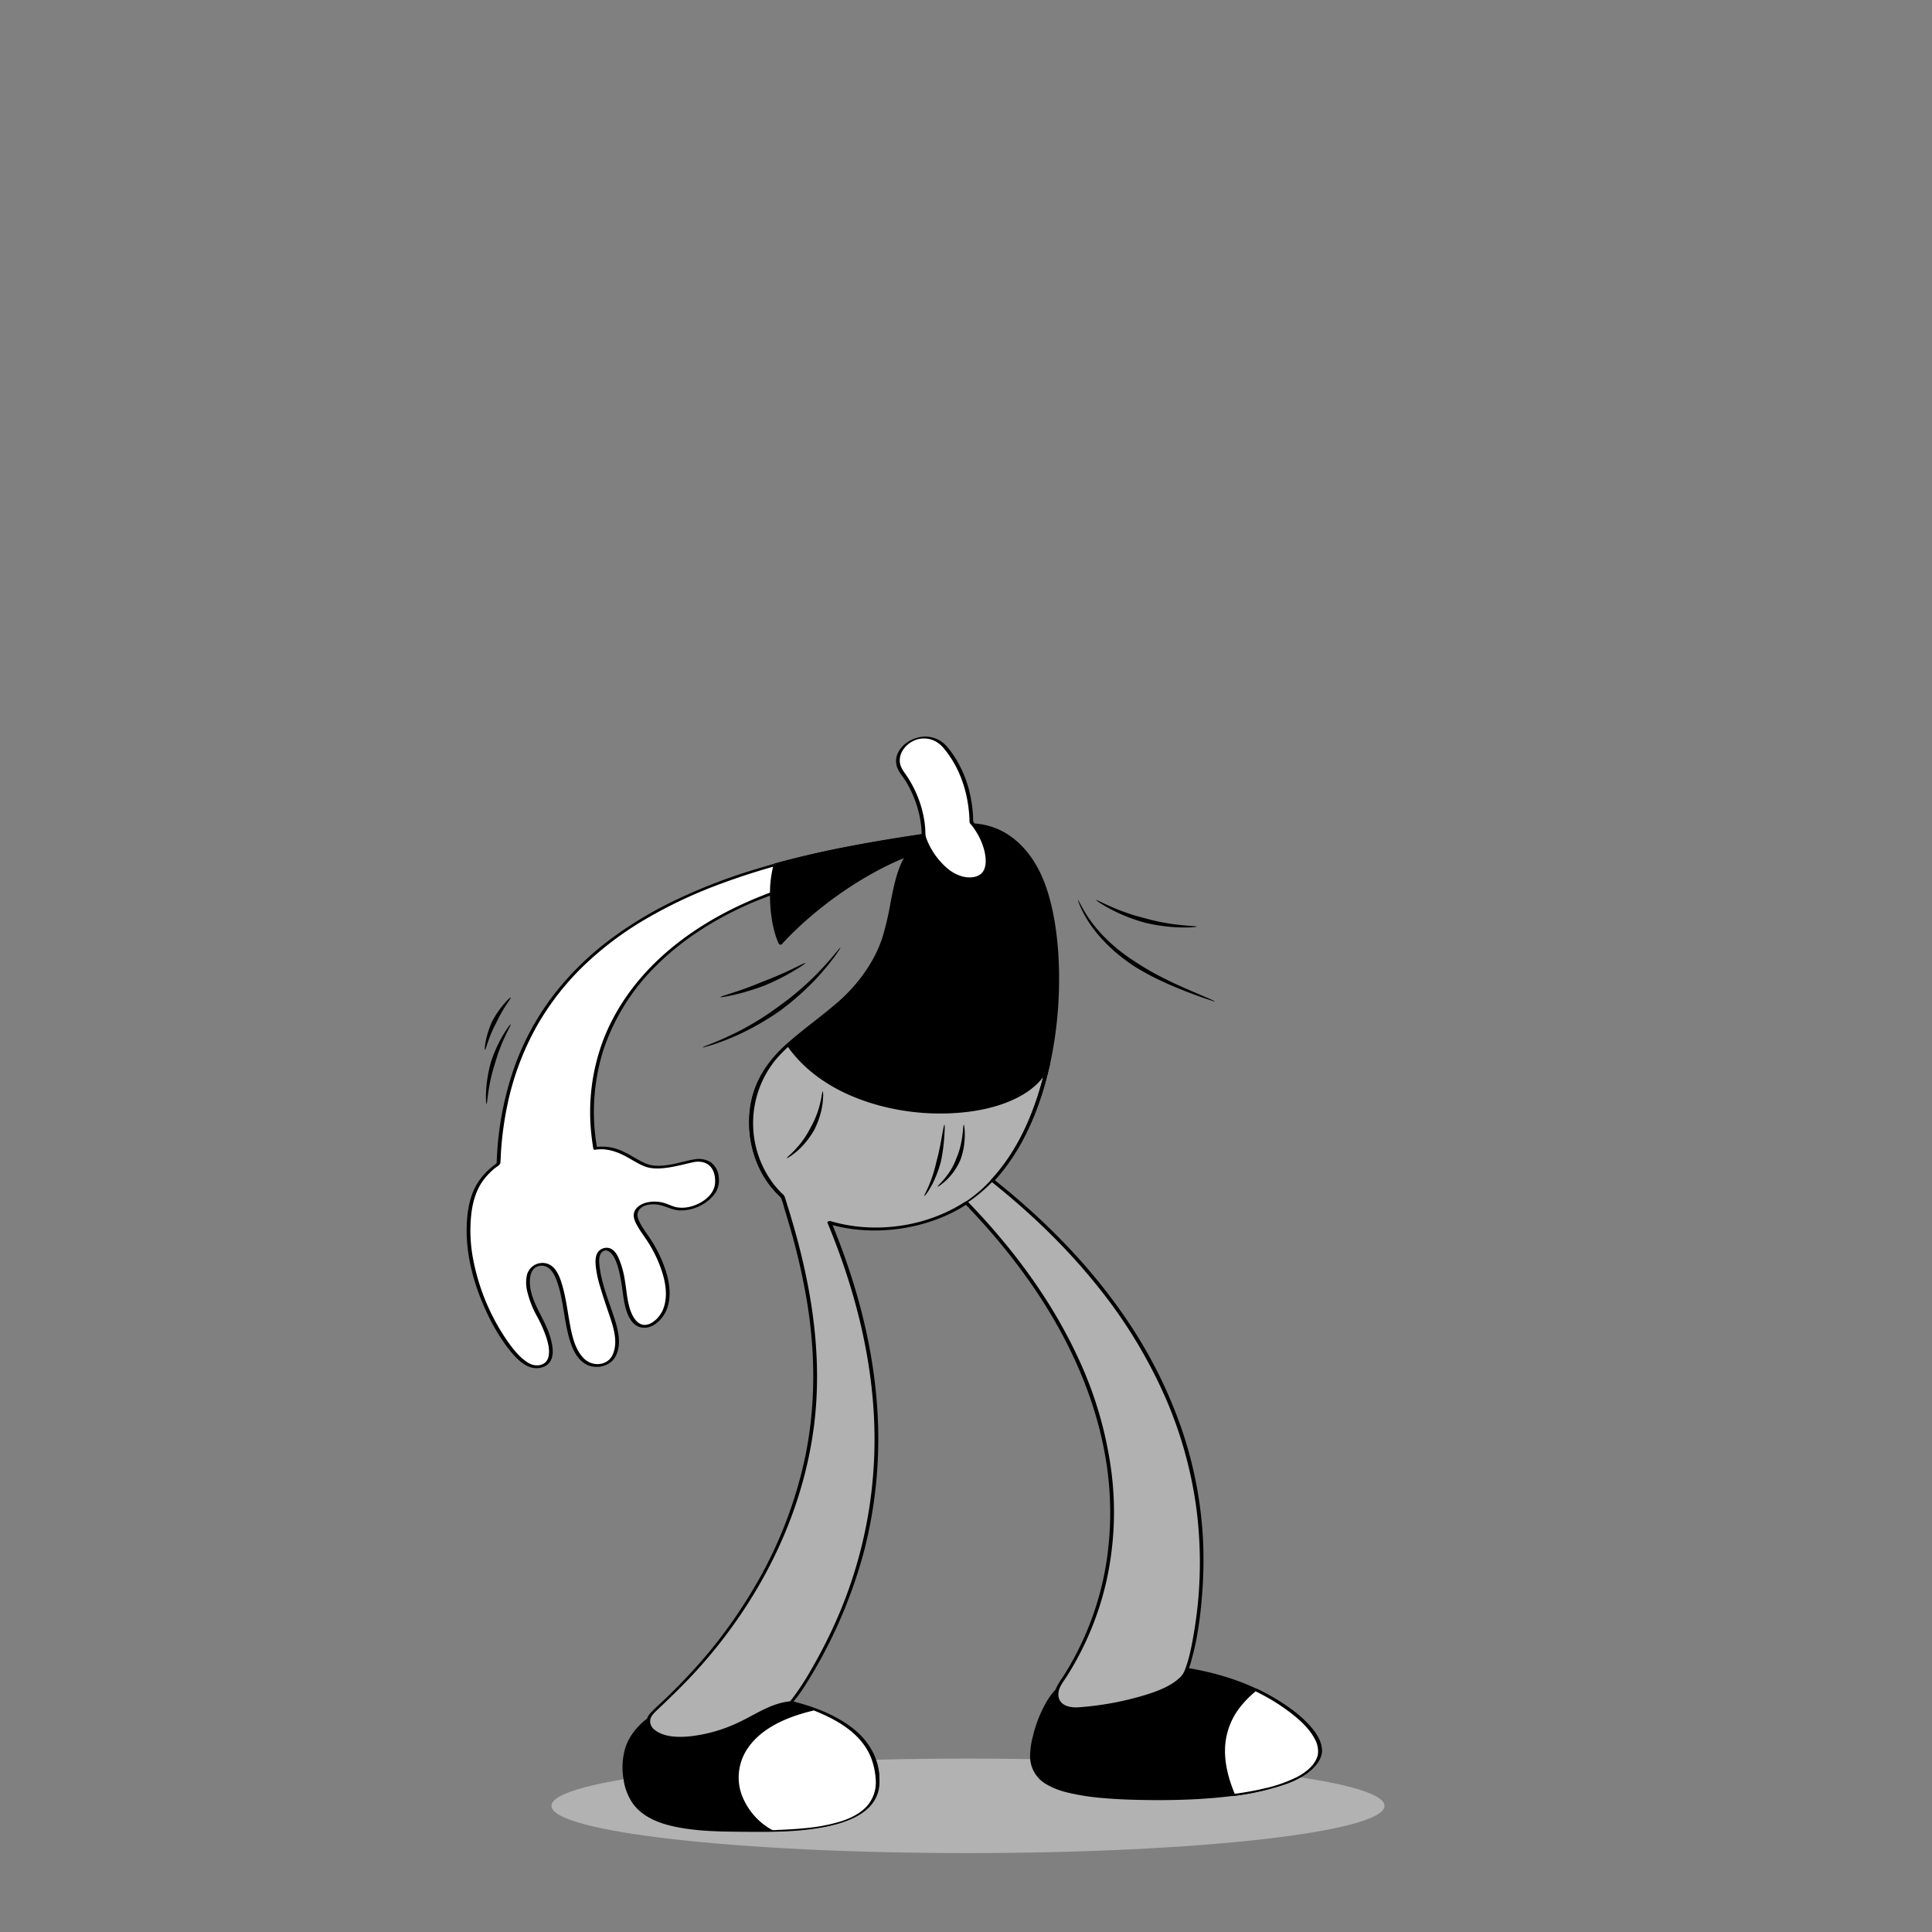 <?xml version="1.0" encoding="UTF-8"?> <svg xmlns="http://www.w3.org/2000/svg" width="472" height="472" fill="none"><rect width="100%" height="100%" fill="#808080" stroke="none"/><g clip-path="url(#a)"><path d="M236.482 452.719c56.199 0 101.756-5.167 101.756-11.542 0-6.374-45.557-11.542-101.756-11.542-56.198 0-101.755 5.168-101.755 11.542 0 6.375 45.557 11.542 101.755 11.542z" fill="#B2B2B2"></path></g><path d="M254.504 215.209c7.312 17.986 5.109 60.252-16.244 76.96-12.858 10.061-35.567 11.365-47.761-.522-4.807-4.687-7.12-11.456-7.007-18.102.127-7.442 3.518-13.274 8.995-18.155 4.074-3.629 8.265-6.542 12.394-10.106 4.853-4.19 9.008-9.761 11.055-15.84 2.564-7.615 2.368-17.061 7.059-21.999 4.691-4.938 12.239-7.107 18.85-5.103 6.135 1.86 10.314 7.098 12.659 12.867z" fill="#000"></path><path d="M213.647 300.611c-9.437 0-17.758-3.052-23.475-8.628-4.665-4.547-7.271-11.271-7.148-18.447.12-7.065 3.114-13.115 9.152-18.496 2.195-1.956 4.459-3.733 6.649-5.451 1.89-1.482 3.844-3.015 5.75-4.661 5.14-4.437 9.017-9.989 10.917-15.635a65.608 65.608 0 0 0 1.995-8.357c1.044-5.405 2.03-10.509 5.169-13.813 4.891-5.149 12.657-7.249 19.325-5.229 5.601 1.699 10.202 6.365 12.956 13.14 3.84 9.441 4.88 24.831 2.656 39.208-2.656 17.165-9.42 30.766-19.046 38.299-6.425 5.027-15.322 7.968-24.412 8.068l-.488.002zm23.105-98.541a18.718 18.718 0 0 0-13.418 5.699c-2.95 3.105-3.911 8.079-4.929 13.344a66.123 66.123 0 0 1-2.026 8.481c-1.953 5.803-5.928 11.501-11.191 16.045-1.923 1.661-3.886 3.201-5.784 4.69-2.178 1.709-4.431 3.474-6.602 5.412-5.832 5.197-8.723 11.023-8.839 17.812-.118 6.917 2.384 13.389 6.865 17.758 5.636 5.493 13.89 8.465 23.299 8.357 8.889-.099 17.581-2.967 23.847-7.87 9.437-7.385 16.077-20.774 18.696-37.702 2.201-14.22 1.181-29.414-2.598-38.709-1.531-3.769-5.174-10.416-12.361-12.595a17.106 17.106 0 0 0-4.959-.722z" fill="#000"></path><path d="M157.697 284.64c3.054 1.225 7.752-.123 11.416-.98 3.665-.857 6.458 1.203 6.007 5.728-.345 3.46-6.704 7.653-11.742 5.328-4.322-1.996-9.037-.129-7.94 3.055 1.097 3.184 3.818 4.967 6.291 11.49 2.247 5.929 1.832 11.513-1.955 13.963-3.787 2.449-6.352-.858-7.085-6.982-.661-5.521-2.076-12.248-5.374-10.901-3.299 1.348.079 9.954 2.481 17.29 1.565 4.775 1.376 10.001-2.77 10.841-3.746.756-6.293-1.78-7.785-7.672-1.442-5.69-1.762-17.09-6.831-16.907-4.131.15-4.703 5.328-.705 12.686 3.15 5.8 4.736 12.251-.761 12.362-5.619.112-16.447-18.296-16.491-32.887-.027-9.473 2.689-13.352 7.33-16.782 1.667-45.313 34.856-64.075 68.579-73.259 15.776-4.296 31.668-6.498 44.507-8.338a.015.015 0 0 1-.004.009.112.112 0 0 0-.019.024c0 .004-.005.009-.009.014-.305.375-2.679 2.948-13.303 6.132-12.048 2.051-22.743 5.141-32.038 9.061-32.043 11.485-48.778 35.002-44.087 62.648 5.143-.915 9.235 2.852 12.288 4.077z" fill="#fff"></path><path d="M157.439 284.942c1.738.665 3.67.592 5.484.346 2.089-.281 4.126-.824 6.177-1.298 1.404-.326 2.957-.275 4.114.69 1.227 1.023 1.562 2.721 1.488 4.246-.158 3.25-3.712 5.451-6.603 5.991a7.812 7.812 0 0 1-2.711.037c-.972-.162-1.805-.627-2.73-.931a8.306 8.306 0 0 0-5.065-.135c-1.202.388-2.431 1.19-2.716 2.508-.254 1.179.432 2.411 1.009 3.395.668 1.142 1.471 2.2 2.197 3.305a31.546 31.546 0 0 1 2.738 5.129c1.487 3.552 2.677 7.965 1.154 11.711-.954 2.345-4.137 5.274-6.47 2.811-1.08-1.141-1.601-2.754-1.95-4.254-.445-1.911-.567-3.886-.916-5.816a22.178 22.178 0 0 0-1.437-5.176c-.459-1.023-1.118-2.183-2.251-2.554a2.65 2.65 0 0 0-2.771.829c-.717.885-.738 2.154-.663 3.235a25.54 25.54 0 0 0 1.077 5.249c.587 2.042 1.271 4.055 1.948 6.068 1.09 3.244 2.669 7.302 1.116 10.669-1.228 2.665-4.781 2.917-6.819 1.055-2.367-2.16-3.107-5.812-3.657-8.833-.542-2.981-.913-6.007-1.733-8.929-.568-2.024-1.472-4.789-3.683-5.546a3.907 3.907 0 0 0-3.052.247 3.926 3.926 0 0 0-1.947 2.37 8.748 8.748 0 0 0 .084 4.31 23.697 23.697 0 0 0 2.263 5.765 32.278 32.278 0 0 1 2.376 5.366c.45 1.433.835 3.04.533 4.543-.478 2.382-3.098 2.714-4.912 1.632-2.107-1.255-3.728-3.336-5.121-5.312a52.29 52.29 0 0 1-8.302-19.567 36.859 36.859 0 0 1-.562-11.343c.337-3.052 1.183-6.087 3.058-8.564a16.898 16.898 0 0 1 2.739-2.81c.445-.368 1.282-.751 1.33-1.355.082-1.033.098-2.071.173-3.104a81.88 81.88 0 0 1 1.582-11.218 67.334 67.334 0 0 1 7.171-19.079 65.558 65.558 0 0 1 11.566-14.825 80.424 80.424 0 0 1 14.959-11.246 114.089 114.089 0 0 1 16.997-8.123 168.622 168.622 0 0 1 19.504-6.094c9.353-2.357 18.851-4.074 28.378-5.54 4.079-.627 8.164-1.209 12.249-1.794l-.391-.378c.005-.009.039-.042-.046.047-.059.06-.116.122-.176.181a7.534 7.534 0 0 1-.585.486 18.112 18.112 0 0 1-2.903 1.724 49.395 49.395 0 0 1-5.87 2.394 29.18 29.18 0 0 1-4.393 1.262c-1.459.257-2.915.533-4.367.827a150.74 150.74 0 0 0-16.854 4.405 130.502 130.502 0 0 0-7.43 2.677c-2.417.955-4.856 1.861-7.254 2.859-8.531 3.549-16.628 8.334-23.42 14.649-5.936 5.518-10.794 12.242-13.722 19.836a50.007 50.007 0 0 0-2.903 23.57c.118 1.053.267 2.101.443 3.146.028.161.277.228.411.206 2.426-.402 4.743.241 6.914 1.312 1.742.86 3.352 2 5.154 2.74.377.155 1.053-.389.523-.606-1.927-.791-3.643-2.038-5.529-2.92a11.846 11.846 0 0 0-6.977-1.182l.411.206a50.454 50.454 0 0 1 1.616-24.138 51.992 51.992 0 0 1 12.747-20.303c6.489-6.503 14.406-11.453 22.772-15.152 2.328-1.03 4.732-1.853 7.078-2.832a120.628 120.628 0 0 1 7.454-2.828 146.87 146.87 0 0 1 16.475-4.559c1.47-.32 2.944-.62 4.422-.899a38.598 38.598 0 0 0 4.511-.979 64.662 64.662 0 0 0 6.736-2.489c1.839-.813 3.923-1.743 5.356-3.214.045-.047.089-.091.131-.141a.62.62 0 0 0 .141-.188c.126-.253-.182-.408-.391-.378-9.013 1.292-18.027 2.591-26.971 4.313a217.671 217.671 0 0 0-25.145 6.256 136.396 136.396 0 0 0-17.887 7.046 94.696 94.696 0 0 0-16.262 9.867 71.339 71.339 0 0 0-13.374 13.209 64.924 64.924 0 0 0-9.472 17.279 77.283 77.283 0 0 0-4.377 21.909c-.029.485-.053.97-.075 1.456-.008.175.033.408-.038.516a2.177 2.177 0 0 1-.449.344c-.534.417-1.05.855-1.548 1.314a15.907 15.907 0 0 0-2.526 2.982c-1.747 2.698-2.446 5.912-2.684 9.08-.574 7.624 1.378 15.21 4.522 22.11a48.135 48.135 0 0 0 5.024 8.718c1.374 1.856 3.006 3.838 5.081 4.935 1.812.957 4.482.798 5.683-1.064.708-1.099.699-2.499.521-3.748a19.052 19.052 0 0 0-1.607-5.06c-1.594-3.546-4.082-7.095-3.867-11.171.059-1.123.394-2.387 1.412-3.014a2.837 2.837 0 0 1 2.973.03c.949.626 1.538 1.717 1.967 2.74a23.946 23.946 0 0 1 1.24 4.239c.636 2.958.953 5.98 1.649 8.924.672 2.845 1.834 6.474 4.677 7.857 2.388 1.16 5.666.395 6.977-1.993 1.7-3.094.51-7.074-.523-10.168-1.279-3.831-2.861-7.747-3.35-11.784-.131-1.076-.294-2.726.572-3.569.948-.923 2.074-.075 2.656.786.926 1.372 1.353 3.099 1.708 4.695.432 1.937.631 3.897.937 5.853.391 2.517 1.339 6.542 4.352 7.083 2.939.528 5.547-2.378 6.354-4.908 1.234-3.871.07-8.15-1.48-11.746a32.258 32.258 0 0 0-2.632-4.892c-.749-1.145-1.584-2.238-2.271-3.423-.609-1.05-1.367-2.467-.632-3.635.882-1.399 2.948-1.605 4.429-1.439 1.95.219 3.593 1.362 5.579 1.439a10.256 10.256 0 0 0 4.92-1.104 9.793 9.793 0 0 0 3.661-2.991 5.665 5.665 0 0 0 .948-4.035 4.883 4.883 0 0 0-1.936-3.615 5.468 5.468 0 0 0-3.927-.741c-1.97.296-3.886.944-5.853 1.278-1.931.329-4.035.553-5.908-.163-.381-.147-1.059.399-.525.603z" fill="#000"></path><path d="M196.758 235.267c.075.122-2.236 1.667-4.711 2.992-1.237.66-2.5 1.287-3.474 1.729-.974.443-1.646.729-1.685.749-.04.02-.725.276-1.736.623a68.94 68.94 0 0 1-3.703 1.148c-2.701.751-5.435 1.229-5.465 1.089-.029-.139 2.63-.878 5.244-1.803a86.878 86.878 0 0 0 3.587-1.347l1.682-.691 1.694-.662a95.76 95.76 0 0 0 3.526-1.503c2.531-1.141 4.965-2.451 5.041-2.324zm8.579-3.774a3.038 3.038 0 0 1-.454.779c-.325.47-.761 1.165-1.367 1.938a62.203 62.203 0 0 1-4.688 5.499 67.52 67.52 0 0 1-5.36 4.956c-.761.66-1.452 1.152-1.926 1.53l-.802.619-.838.569c-.507.331-1.189.834-2.053 1.35a67.147 67.147 0 0 1-6.374 3.54 62.007 62.007 0 0 1-6.675 2.731c-.922.333-1.717.53-2.264.691-.282.106-.578.17-.879.188-.026-.08 1.195-.53 3-1.263a79.163 79.163 0 0 0 6.483-3.013c2.295-1.236 4.542-2.57 6.181-3.691.838-.53 1.499-1.042 1.989-1.38l.813-.577.802-.592c.475-.362 1.168-.829 1.935-1.46 1.576-1.207 3.548-2.929 5.441-4.725a79.552 79.552 0 0 0 4.895-5.227c1.263-1.49 2.075-2.511 2.141-2.462zm91.436 13.159c-.026.067-1.28-.338-3.149-.999a128.19 128.19 0 0 1-6.804-2.625c-2.455-1.036-4.876-2.195-6.663-3.177-1.792-.974-2.966-1.733-3.041-1.772-.067-.055-1.248-.801-2.866-2.053a39.952 39.952 0 0 1-5.429-5.045 35.672 35.672 0 0 1-2.425-3.096 28.298 28.298 0 0 1-1.756-2.932c-.215-.4-.412-.809-.592-1.226-.15-.315-.284-.638-.403-.967a3.14 3.14 0 0 1-.268-.874c.082-.034.609 1.178 1.621 2.866a32.696 32.696 0 0 0 1.875 2.787c.783 1.021 1.616 2 2.497 2.936a41.062 41.062 0 0 0 5.463 4.774c1.615 1.182 2.787 1.888 2.852 1.941.075.04 1.207.807 2.945 1.812 1.733 1.013 4.091 2.229 6.491 3.344 2.4 1.115 4.832 2.146 6.652 2.925 1.821.778 3.027 1.312 3 1.381zm-4.428-18.28c0 .067-.789.16-1.985.201a39.196 39.196 0 0 1-4.402-.134c-1.6-.154-3.203-.381-4.406-.626-1.206-.235-2.02-.444-2.071-.45-.047-.021-.858-.24-2.021-.633-1.167-.38-2.672-.975-4.139-1.633a39.253 39.253 0 0 1-3.891-2.056c-1.019-.628-1.661-1.099-1.626-1.156.04-.068.749.282 1.821.794a62.6 62.6 0 0 0 3.985 1.73c1.48.559 2.981 1.07 4.139 1.393 1.155.334 1.954.519 2 .54.051.005.838.238 2.007.519 1.167.292 2.726.591 4.289.836 1.566.226 3.138.381 4.321.465 1.184.085 1.977.131 1.979.21zm-167.57 23.878c.064.042-.225.61-.656 1.455a52.157 52.157 0 0 0-1.468 3.154c-.482 1.171-.926 2.359-1.213 3.277-.295.915-.465 1.55-.482 1.585-.006.041-.218.661-.481 1.585-.273.922-.565 2.156-.817 3.396a54.127 54.127 0 0 0-.536 3.436c-.115.943-.191 1.575-.268 1.573-.068 0-.131-.636-.14-1.596.001-1.179.07-2.357.209-3.527.145-1.184.349-2.359.612-3.522.218-.962.408-1.609.414-1.651.018-.037.221-.681.575-1.603a35.403 35.403 0 0 1 1.452-3.267 30.367 30.367 0 0 1 1.79-3.047c.545-.792.951-1.284 1.009-1.248zm0-6.562c.112.097-.952 1.52-1.865 3.038a34.96 34.96 0 0 0-1.184 2.136c-.3.6-.493 1.013-.503 1.04-.009.026-.234.422-.526 1.026a28.316 28.316 0 0 0-.98 2.23c-.656 1.643-1.09 3.364-1.237 3.337-.141-.022.039-1.813.53-3.571.221-.811.488-1.61.8-2.39.252-.65.464-1.076.471-1.105.007-.029.241-.445.597-1.042.357-.597.871-1.356 1.417-2.081 1.099-1.452 2.374-2.713 2.48-2.618zm89.624 190.992c0 9.268-10.554 11.447-18.004 12.127-2.678.245-5.379.484-8.087.484-21.694 0-35.75-.006-35.75-16.043 0-12.78 15.813-17.236 25.969-17.236 14.343 0 35.872 5.867 35.872 20.668z" fill="#000"></path><path d="M213.945 434.801a9.395 9.395 0 0 1-2.783 6.799c-1.761 1.709-4.062 2.762-6.381 3.474a39.386 39.386 0 0 1-7.439 1.414c-3.805.391-7.627.579-11.451.564-5.877-.008-11.823.047-17.657-.768-4.002-.557-8.341-1.565-11.378-4.419-3.073-2.887-4.027-7.313-3.831-11.4.244-5.087 3.338-9.146 7.578-11.716 4.282-2.596 9.343-3.869 14.291-4.329 4.999-.465 10.128.03 15.044.986 5.205 1.011 10.418 2.651 14.971 5.426 3.964 2.415 7.492 5.929 8.633 10.568.268 1.116.404 2.259.404 3.407 0 .253.906.09.904-.244-.021-4.958-2.633-9.194-6.429-12.219-4.199-3.345-9.385-5.333-14.536-6.647a59.659 59.659 0 0 0-16.009-1.916 38.898 38.898 0 0 0-14.909 3.208c-4.49 2.014-8.724 5.302-10.248 10.177a16.986 16.986 0 0 0-.379 7.556 13.573 13.573 0 0 0 2.133 5.695c2.326 3.381 6.306 4.96 10.168 5.801 5.541 1.205 11.325 1.25 16.97 1.299 6.816.059 13.749.094 20.455-1.305 4.701-.982 10.208-3.026 12.117-7.881.453-1.205.68-2.483.667-3.771.001-.253-.903-.093-.905.241z" fill="#000"></path><path d="M214.394 434.68c.656 11.073-15.064 12.305-26.091 12.611-11.397-6.42-13.885-24.01 10.79-29.626 9.369 3.689 14.799 8.523 15.301 17.015z" fill="#fff"></path><path d="M213.945 434.801a8.712 8.712 0 0 1-2.264 6.574c-1.719 1.823-4.08 2.911-6.434 3.651a42.64 42.64 0 0 1-8.475 1.596c-1.478.148-2.96.26-4.443.336-.706.037-1.413.068-2.121.093-.567.022-1.316.184-1.783-.093a16.37 16.37 0 0 1-7.313-8.742 12.566 12.566 0 0 1 1.414-10.876c3.084-4.729 8.626-7.321 13.866-8.83.907-.26 1.821-.495 2.741-.705l-.409.035c5.803 2.295 11.885 5.694 14.19 11.878a17.7 17.7 0 0 1 1.03 5.083c.011.165.921.01.905-.243a16.242 16.242 0 0 0-4.162-10.142c-2.891-3.146-6.827-5.164-10.735-6.738a1.694 1.694 0 0 0-1.274-.072c-.644.152-1.284.315-1.92.492a45.504 45.504 0 0 0-3.301 1.05 32.726 32.726 0 0 0-5.457 2.536c-2.688 1.586-5.158 3.697-6.742 6.425-2.585 4.453-2.069 9.842.79 14.029a16.979 16.979 0 0 0 5.658 5.205c.32.134.672.173 1.013.112a150.98 150.98 0 0 0 4.303-.191c1.942-.122 3.882-.3 5.81-.568 5.847-.813 14.621-2.741 15.882-9.711.14-.801.186-1.616.136-2.428-.009-.162-.918-.011-.905.244zm108.472-6.226c-.316 1.694-1.574 2.971-2.809 4.071-2.726 2.426-12.187 6.927-36.136 6.927-30.98 0-33.791-5.454-30.085-17.54 4.737-15.447 15.053-14.659 24.762-15.219 7.987-.454 20.802 2.182 28.672 6.033 8.63 4.215 15.265 9.889 15.656 14.525.034.402.014.807-.06 1.203z" fill="#000"></path><path d="M321.966 428.648c-.444 2.128-2.243 3.807-4.018 4.93a20.723 20.723 0 0 1-3.662 1.775c-4.704 1.81-9.776 2.655-14.761 3.219a156.41 156.41 0 0 1-24.845.605 86.755 86.755 0 0 1-9.533-.899 31.051 31.051 0 0 1-6.566-1.672c-2.657-1.052-5.08-2.825-5.777-5.74-.731-3.055.224-6.387 1.148-9.293 1.046-3.286 2.556-6.515 4.941-9.043a15.287 15.287 0 0 1 6.624-4.087 31.933 31.933 0 0 1 7.522-1.174 82.667 82.667 0 0 1 8.417-.268 65.89 65.89 0 0 1 11.064 1.479 68.616 68.616 0 0 1 10.844 3.202 50.464 50.464 0 0 1 10.629 5.787c2.706 1.922 5.509 4.232 7.113 7.204a6.29 6.29 0 0 1 .86 3.974c-.042.256.856.1.896-.146.486-2.965-1.686-5.712-3.631-7.684-2.898-2.94-6.455-5.228-10.079-7.158-6.828-3.635-14.516-5.654-22.159-6.633a56.635 56.635 0 0 0-10.008-.347 76.5 76.5 0 0 0-7.929.62 20.995 20.995 0 0 0-7.421 2.441 17.073 17.073 0 0 0-6.032 6.137 31.202 31.202 0 0 0-3.291 8.448 18.837 18.837 0 0 0-.655 4.711 7.805 7.805 0 0 0 3.847 6.797 19.053 19.053 0 0 0 5.408 2.119 54.259 54.259 0 0 0 8.25 1.297c3.878.355 7.773.477 11.665.516 4.533.047 9.068-.036 13.589-.356 5.966-.422 12.015-1.174 17.747-2.958 2.681-.833 5.579-1.871 7.745-3.732 1.311-1.127 2.587-2.467 2.954-4.217.052-.246-.844-.102-.896.146z" fill="#000"></path><path d="M322.421 428.576c.074-.397.093-.802.058-1.203-.392-4.636-7.026-10.31-15.656-14.525l-.047-.023c-7.14 5.716-10.653 13.517-5.502 25.714 11.198-1.474 16.426-4.192 18.336-5.892 1.236-1.1 2.494-2.378 2.811-4.071z" fill="#fff"></path><path d="M322.871 428.52c.404-2.461-1.065-4.786-2.589-6.576-2.116-2.481-4.792-4.48-7.531-6.218a53.56 53.56 0 0 0-5.619-3.122.758.758 0 0 0-.723.144c-2.673 2.151-5.038 4.748-6.482 7.894a18.51 18.51 0 0 0-1.321 10.466 31.523 31.523 0 0 0 2.212 7.553c.06.141.262.149.392.133a62.87 62.87 0 0 0 12.221-2.689 21.408 21.408 0 0 0 6.06-2.986c1.498-1.146 2.984-2.697 3.381-4.602.073-.344-.839-.202-.904.113-.529 2.528-2.94 4.378-5.128 5.519a34.976 34.976 0 0 1-8.139 2.817c-2.43.574-4.893.99-7.367 1.319l.391.133c-1.623-3.871-2.759-8.091-2.373-12.323a17.36 17.36 0 0 1 3.697-9.139 25.21 25.21 0 0 1 4.089-4.054l-.723.144a48.852 48.852 0 0 1 9.157 5.612c2.133 1.678 4.276 3.645 5.572 6.073a6.199 6.199 0 0 1 .825 3.901c-.061.354.851.201.902-.112z" fill="#000"></path><path d="M242.411 288.356c6.831-7.285 11.21-17.504 13.599-28.251-5.272 15.719-48.37 16.945-63.354-4.864-.055.052-.112.099-.168.15-5.479 4.878-8.869 10.715-9 18.152-.117 6.935 2.341 13.872 7.692 18.73 3.544 11.111 6.134 21.192 7.394 32.742 2.947 26.386-4.806 51.241-20.263 72.558-6.453 8.9-11.742 14.059-18.625 20.588-4.121 3.909 1.853 7.918 11.865 5.819 11.749-2.463 14.68-7.635 21.722-8.109 1.077-1.331 1.879-2.386 2.154-2.814 23.439-36.326 23.635-74.841 7.162-114.487 10.985 3.295 24.144 1.253 33.422-4.803 42.181 43.57 42.932 88.033 23.055 117.486-2.065 3.059-.945 6.646 4.651 6.082 17.866-1.798 25.084-6.244 26.082-9.134 2.241-6.479 3.061-13.385 3.532-20.227 2.254-32.656-11.542-68.368-50.92-99.618z" fill="#B1B1B1"></path><path d="M242.781 288.435c7.273-7.81 11.378-18.084 13.688-28.385.081-.362-.809-.173-.906.111-1.132 3.313-3.867 5.708-6.856 7.348-3.843 2.109-8.241 3.155-12.564 3.662-10.133 1.188-20.947-.492-30.074-5.123-5.114-2.595-9.705-6.24-12.988-10.987-.151-.219-.639-.027-.783.101-3.869 3.449-7.067 7.66-8.455 12.727a25.649 25.649 0 0 0 1.092 16.165 23.329 23.329 0 0 0 4.368 6.941c.49.535 1.217 1.045 1.529 1.708.31.798.566 1.616.767 2.449.495 1.603.974 3.211 1.437 4.823a156.97 156.97 0 0 1 4.281 19.034c1.893 12.158 1.92 24.45-.53 36.533a105.707 105.707 0 0 1-12.966 33.038 122.986 122.986 0 0 1-10.723 15.197 144.04 144.04 0 0 1-11.572 12.214 33.475 33.475 0 0 0-2.713 2.641 3.564 3.564 0 0 0-.877 1.846c-.141 1.338.82 2.36 1.896 2.991 1.755 1.027 3.933 1.309 5.928 1.347a30.526 30.526 0 0 0 8.735-1.302c4.332-1.21 8.141-3.302 12.115-5.336a18.517 18.517 0 0 1 4.92-1.836c.44-.083.883-.146 1.328-.188a1.282 1.282 0 0 0 1.14-.639 33.38 33.38 0 0 0 2.116-2.848 117.832 117.832 0 0 0 15.06-34.02 110.072 110.072 0 0 0 3.108-35.069c-.862-12.348-3.675-24.502-7.784-36.156a173.557 173.557 0 0 0-3.449-8.974l-.728.373c8.832 2.611 18.614 1.928 27.159-1.423a38.266 38.266 0 0 0 6.823-3.491l-.702.039c9.002 9.315 17.088 19.613 23.331 31.001 5.11 9.321 8.978 19.374 10.916 29.85a79.34 79.34 0 0 1 .31 27.76 73.436 73.436 0 0 1-8.71 24.207 74.435 74.435 0 0 1-1.671 2.761 25.439 25.439 0 0 0-1.61 2.567c-.661 1.387-.783 3.142.383 4.304 1.563 1.558 4.092 1.311 6.081 1.096 3.02-.329 6.029-.765 9.009-1.362 4.013-.803 8.092-1.864 11.761-3.73 1.722-.876 3.83-2.066 4.71-3.893a19.817 19.817 0 0 0 1.047-3.229 60.241 60.241 0 0 0 1.151-4.926 95.764 95.764 0 0 0 1.322-10.223c.401-4.68.492-9.381.269-14.073a99.508 99.508 0 0 0-5.407-27.498 113.86 113.86 0 0 0-14.081-27.395c-6.846-9.88-15.064-18.757-24.058-26.7a184.728 184.728 0 0 0-7.514-6.287c-.255-.202-1.094.156-.84.358 9.658 7.677 18.628 16.268 26.326 25.935a120.212 120.212 0 0 1 16.421 27.039 101.666 101.666 0 0 1 7.544 27.069 102.54 102.54 0 0 1-.633 30.482c-.527 3.085-1.136 6.369-2.329 9.275a5.009 5.009 0 0 1-1.4 1.796c-2.253 1.977-5.303 3.082-8.116 3.958a73.663 73.663 0 0 1-16.302 3.014c-1.919.141-4.482-.292-4.894-2.555-.353-1.94 1.095-3.563 2.056-5.081a73.79 73.79 0 0 0 9.593-23.023 77.845 77.845 0 0 0 1.302-26.544 94.694 94.694 0 0 0-8.545-28.944c-5.117-10.868-11.975-20.858-19.795-29.942a169.087 169.087 0 0 0-6.789-7.427c-.164-.169-.538-.066-.703.04-9.512 6.158-22.016 7.9-32.864 4.692-.16-.047-.843.094-.728.372 6.263 15.108 10.568 31.137 11.375 47.529a109.338 109.338 0 0 1-7.639 45.929 117.984 117.984 0 0 1-5.946 12.618c-2.101 3.858-4.313 7.669-7.076 11.091l.483-.244c-5.011.368-9.065 3.484-13.521 5.47a36.847 36.847 0 0 1-11.022 3.087c-2.798.293-6.526.332-8.854-1.558a2.642 2.642 0 0 1-1.11-2.187c.085-1.185 1.03-2.004 1.83-2.764 2.647-2.514 5.278-5.046 7.796-7.69a121.146 121.146 0 0 0 14.329-18.329c8.321-13.027 14.051-27.723 16.048-43.097 2.107-16.238-.296-32.559-4.726-48.214-.6-2.121-1.231-4.234-1.891-6.339-.16-.511-.316-1.025-.484-1.534a2.173 2.173 0 0 0-.736-.935 22.607 22.607 0 0 1-1.916-2.129 24.577 24.577 0 0 1 .25-30.29 33.928 33.928 0 0 1 3.691-3.786l-.783.1c6.142 8.881 16.603 13.742 26.949 15.652a57.172 57.172 0 0 0 15.697.732c4.542-.428 9.153-1.424 13.274-3.441 3.576-1.751 6.974-4.414 8.306-8.311l-.905.111c-2.281 10.182-6.316 20.393-13.51 28.117-.363.389.516.384.728.157z" fill="#000"></path><path d="M234.816 294.744c9.392-5.49 15.366-15.188 18.936-25.238a81.3 81.3 0 0 0 2.706-9.484c.041-.182-.843-.056-.889.164-2.368 10.596-6.671 21.363-14.469 29.142a34.689 34.689 0 0 1-6.972 5.399c-.181.105-.079.147.049.188.226.012.45-.048.64-.172l-.001.001zm-.863-91.697c0 .004-.002.007-.004.01-.005.004-.01.014-.019.023 0 .005-.005.01-.009.014-.324.451-3.236 4.127-13.303 6.132-9.784 4.012-21.511 11.912-29.94 21.1-1.358-2.84-2.145-7.55-2.098-12.038a26.39 26.39 0 0 1 .866-6.902c15.777-4.296 31.668-6.498 44.507-8.339z" fill="#000"></path><path d="M190.677 230.796a.475.475 0 0 1-.422-.267c-1.371-2.868-2.193-7.559-2.144-12.246a26.822 26.822 0 0 1 .885-7.027.463.463 0 0 1 .328-.323c15.26-4.156 30.767-6.376 43.227-8.159l1.336-.192a.466.466 0 0 1 .536.465.5.5 0 0 1-.107.303l-.006.008-.007.01c-.309.431-3.309 4.261-13.548 6.309-10.395 4.273-21.781 12.302-29.731 20.967a.47.47 0 0 1-.347.152zm-.852-19.027a26.35 26.35 0 0 0-.777 6.522c-.044 4.148.643 8.433 1.77 11.194 8.021-8.571 19.308-16.464 29.622-20.694a.406.406 0 0 1 .086-.025c7.33-1.46 10.775-3.789 12.191-5.068l-.035.005c-12.364 1.77-27.735 3.97-42.857 8.066z" fill="#000"></path><path d="M230.891 182.529c5.002 5.815 6.368 13.269 6.428 18.352 3.939 4.485 5.66 11.793 1.648 13.258-5.954 2.175-11.451-4.319-13.333-9.832.05-5.601-2.078-11.312-5.294-15.675-4.039-5.476 5.429-12.058 10.551-6.103z" fill="#fff"></path><path d="M230.466 182.695c4.062 4.764 6.074 11.007 6.368 17.213.015.296.004.598.03.892.029.328.257.501.465.76.502.625.958 1.285 1.364 1.975a16.37 16.37 0 0 1 1.706 3.977c.527 1.936.903 5.074-1.177 6.282-1.19.69-2.817.67-4.109.328a9.793 9.793 0 0 1-3.728-2.026 17.954 17.954 0 0 1-5.085-7.324c-.295-.772-.211-1.573-.27-2.391a23.916 23.916 0 0 0-.351-2.694 26.863 26.863 0 0 0-1.511-5.129 28.1 28.1 0 0 0-2.435-4.685c-.702-1.091-1.607-2.071-1.848-3.387-.385-2.102.936-4.09 2.669-5.157a5.982 5.982 0 0 1 6.476.076 7.463 7.463 0 0 1 1.438 1.288c.178.204 1.039-.114.845-.334a6.924 6.924 0 0 0-6.827-2.221c-2.14.469-4.235 1.844-5.156 3.891a4.566 4.566 0 0 0-.273 3.037c.393 1.48 1.578 2.68 2.341 3.973a26.905 26.905 0 0 1 3.663 10.884c.048.466.082.933.101 1.402-.03.468.011.939.122 1.395.268.737.583 1.457.942 2.154a19.315 19.315 0 0 0 2.696 3.979c1.947 2.199 4.629 4.027 7.673 3.935 1.258-.038 2.71-.337 3.704-1.161a4.11 4.11 0 0 0 1.36-2.752c.331-2.877-.947-5.896-2.482-8.255-.19-.292-.388-.578-.594-.859-.245-.329-.725-.732-.817-1.138a5.315 5.315 0 0 1-.028-.892 32.75 32.75 0 0 0-.744-5.629 27.878 27.878 0 0 0-3.961-9.477 24.365 24.365 0 0 0-1.723-2.27c-.173-.199-1.035.115-.844.34z" fill="#000"></path><path d="M230.733 274.778c-.484 4.223-1.045 11.485-4.917 17.424z" fill="#B1B1B1"></path><path d="M225.815 292.202c-.063-.042.177-.555.551-1.306.346-.767.812-1.781 1.181-2.84.394-1.048.692-2.133.918-2.953.202-.829.338-1.394.341-1.43.003-.036.171-.593.367-1.425.21-.827.435-1.933.649-3.041.412-2.216.756-4.448.91-4.429.135.017.054 2.264-.173 4.537a42.283 42.283 0 0 1-.436 3.134c-.147.861-.292 1.443-.295 1.48-.002.037-.172.61-.432 1.448a28.076 28.076 0 0 1-1.161 2.963 20.8 20.8 0 0 1-1.513 2.759c-.49.703-.849 1.142-.907 1.103zm-33.601-9.26c-.047-.065.398-.459 1.037-1.064a26.557 26.557 0 0 0 2.188-2.361 23.497 23.497 0 0 0 1.835-2.654c.452-.763.715-1.309.741-1.337.009-.037.318-.557.703-1.355.467-.97.868-1.97 1.198-2.995a26.68 26.68 0 0 0 .761-3.13c.152-.867.234-1.455.316-1.452.123.489.155.997.093 1.497a18.619 18.619 0 0 1-.45 3.282 21.181 21.181 0 0 1-1.03 3.196c-.354.858-.653 1.419-.662 1.458-.027.029-.331.589-.85 1.359A21.32 21.32 0 0 1 196 280.01a18.566 18.566 0 0 1-2.487 2.184c-.734.52-1.263.802-1.299.748z" fill="#000"></path><path d="M235.459 274.778c.226 6.748-2.026 11.644-6.385 15.112z" fill="#B1B1B1"></path><path d="M229.075 289.89c-.05-.063.323-.437.856-1.009a20.645 20.645 0 0 0 1.803-2.21 17.11 17.11 0 0 0 1.417-2.469c.154-.359.284-.662.375-.878l.134-.37c.012-.031.234-.516.489-1.256.137-.368.252-.809.393-1.276.109-.475.249-.977.332-1.49.208-1.021.304-2.061.391-2.842.061-.783.12-1.309.194-1.312.074-.002.151.521.216 1.318.055.981.034 1.964-.064 2.942-.039.539-.14 1.072-.217 1.577-.109.498-.199.971-.317 1.369-.123.462-.269.917-.439 1.364l-.163.385-.458.908a15.912 15.912 0 0 1-1.693 2.484 14.505 14.505 0 0 1-2.117 2.058c-.631.492-1.092.759-1.132.707z" fill="#000"></path><defs><clipPath id="a"><path fill="#fff" transform="translate(134.727 429.635)" d="M0 0h203.511v23.084H0z"></path></clipPath></defs></svg> 